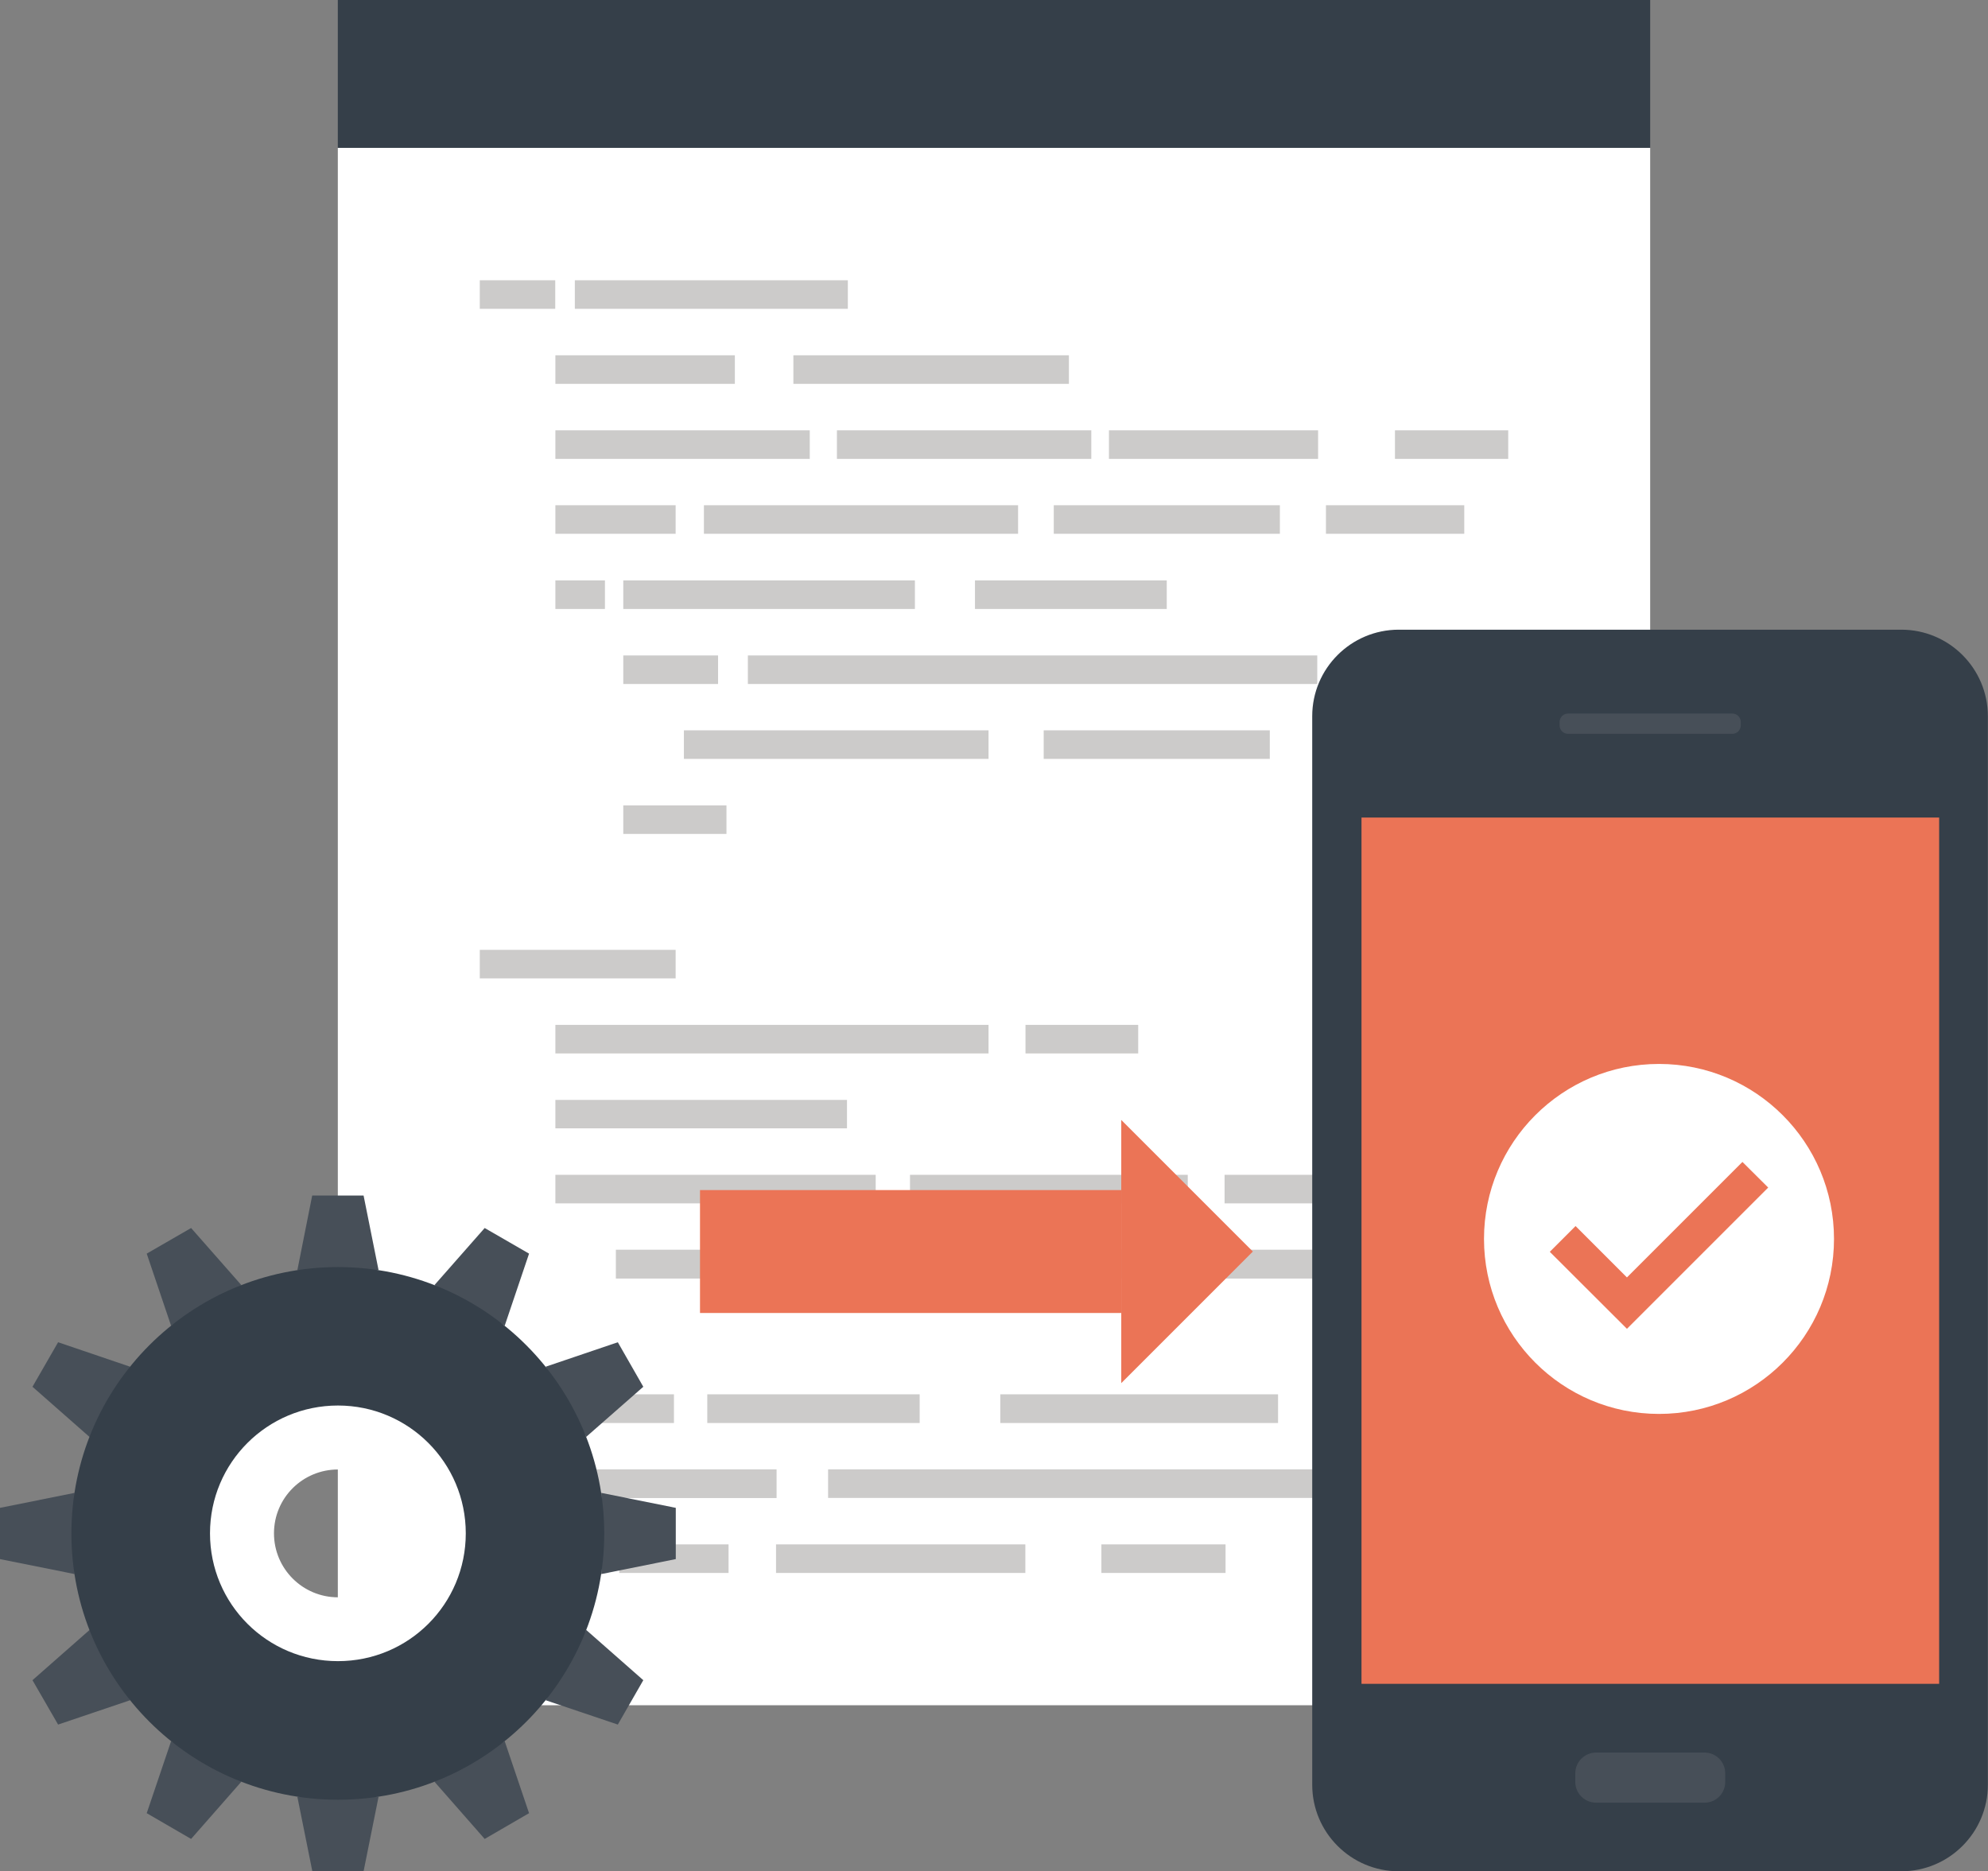 <?xml version="1.0" encoding="UTF-8"?>
<svg id="_レイヤー_1" data-name="レイヤー 1" xmlns="http://www.w3.org/2000/svg" viewBox="0 0 142 133.67">
  <rect x="0" y="0" width="142" height="133.67" fill="#808080" stroke="none"/>
  <defs>
    <style>
      .cls-1 {
        fill: #fff;
      }

      .cls-2 {
        fill: #353f49;
      }

      .cls-3 {
        fill: #cccbca;
      }

      .cls-4 {
        fill: #474f58;
      }

      .cls-5 {
        fill: #eb7456;
      }
    </style>
  </defs>
  <g>
    <rect class="cls-1" x="24.13" y="10.56" width="93.74" height="111.25"/>
    <g>
      <rect class="cls-3" x="34.27" y="20.02" width="5.39" height="2.04"/>
      <rect class="cls-3" x="41.06" y="20.02" width="19.5" height="2.04"/>
      <rect class="cls-3" x="39.67" y="36.09" width="8.59" height="2.04"/>
      <rect class="cls-3" x="34.27" y="67.85" width="13.99" height="2.04"/>
      <rect class="cls-3" x="39.67" y="41.46" width="3.54" height="2.04"/>
      <rect class="cls-3" x="50.28" y="36.09" width="22.44" height="2.04"/>
      <rect class="cls-3" x="48.85" y="52.17" width="21.76" height="2.04"/>
      <rect class="cls-3" x="44.23" y="110.32" width="7.81" height="2.04"/>
      <rect class="cls-3" x="73.25" y="73.21" width="8.05" height="2.04"/>
      <rect class="cls-3" x="50.52" y="99.6" width="15.17" height="2.05"/>
      <rect class="cls-3" x="55.43" y="110.32" width="17.81" height="2.04"/>
      <rect class="cls-3" x="87.47" y="83.92" width="6.48" height="2.04"/>
      <rect class="cls-3" x="74.55" y="52.17" width="16.15" height="2.04"/>
      <rect class="cls-3" x="75.27" y="36.09" width="16.15" height="2.04"/>
      <rect class="cls-3" x="94.71" y="36.09" width="9.88" height="2.04"/>
      <rect class="cls-3" x="39.67" y="25.38" width="12.82" height="2.04"/>
      <rect class="cls-3" x="39.67" y="30.74" width="18.17" height="2.04"/>
      <rect class="cls-3" x="44.52" y="41.46" width="20.83" height="2.04"/>
      <rect class="cls-3" x="39.67" y="78.57" width="20.83" height="2.03"/>
      <rect class="cls-3" x="39.67" y="83.92" width="22.88" height="2.04"/>
      <rect class="cls-3" x="59.15" y="104.96" width="40.49" height="2.04"/>
      <rect class="cls-3" x="78.67" y="110.32" width="8.87" height="2.04"/>
      <rect class="cls-3" x="65" y="83.92" width="19.84" height="2.04"/>
      <rect class="cls-3" x="71.45" y="99.6" width="19.84" height="2.05"/>
      <rect class="cls-3" x="44.52" y="46.82" width="6.77" height="2.04"/>
      <rect class="cls-3" x="44.52" y="57.53" width="7.37" height="2.04"/>
      <rect class="cls-3" x="39.67" y="73.21" width="30.94" height="2.04"/>
      <rect class="cls-3" x="34.27" y="99.6" width="13.87" height="2.05"/>
      <rect class="cls-3" x="39.67" y="104.96" width="15.8" height="2.05"/>
      <rect class="cls-3" x="53.42" y="46.82" width="40.67" height="2.04"/>
      <rect class="cls-3" x="43.99" y="89.27" width="13.01" height="2.06"/>
      <rect class="cls-3" x="61.46" y="89.27" width="35.95" height="2.06"/>
      <rect class="cls-3" x="69.64" y="41.46" width="13.7" height="2.04"/>
      <rect class="cls-3" x="59.78" y="30.74" width="18.17" height="2.04"/>
      <rect class="cls-3" x="79.21" y="30.74" width="14.94" height="2.04"/>
      <rect class="cls-3" x="99.64" y="30.74" width="8.09" height="2.04"/>
      <rect class="cls-3" x="56.67" y="25.38" width="19.68" height="2.04"/>
    </g>
    <rect class="cls-2" x="24.13" width="93.74" height="10.56"/>
  </g>
  <g>
    <path class="cls-2" d="m99.92,44.98h35.89c3.41,0,6.18,2.77,6.18,6.18v76.33c0,3.41-2.77,6.18-6.18,6.18h-35.9c-3.41,0-6.18-2.77-6.18-6.18V51.16c0-3.41,2.77-6.18,6.18-6.18Z"/>
    <path class="cls-4" d="m123.23,127.29c0,.82-.66,1.48-1.47,1.48h-7.76c-.81,0-1.48-.66-1.48-1.48v-.62c0-.81.67-1.48,1.48-1.48h7.76c.81,0,1.47.67,1.47,1.48v.62Z"/>
    <path class="cls-4" d="m124.34,51.82c0,.33-.27.6-.6.6h-11.73c-.34,0-.61-.27-.61-.6v-.25c0-.33.27-.6.61-.6h11.73c.33,0,.6.27.6.6v.25Z"/>
    <rect class="cls-5" x="97.25" y="58.4" width="41.26" height="61.88"/>
    <g>
      <path class="cls-1" d="m131,88.5c0,6.9-5.6,12.5-12.5,12.5s-12.5-5.6-12.5-12.5,5.6-12.5,12.5-12.5,12.5,5.6,12.5,12.5Z"/>
      <polygon class="cls-5" points="116.21 94.92 110.7 89.42 112.54 87.58 116.21 91.25 124.46 83 126.3 84.83 116.21 94.92"/>
    </g>
  </g>
  <g>
    <g>
      <polygon class="cls-4" points="25.97 85.4 22.3 85.4 21.24 90.73 27.04 90.73 25.97 85.4"/>
      <polygon class="cls-4" points="13.65 87.72 10.48 89.55 12.22 94.7 17.24 91.8 13.65 87.72"/>
      <polygon class="cls-4" points="4.15 95.88 2.32 99.06 6.4 102.65 9.3 97.63 4.15 95.88"/>
      <polygon class="cls-4" points="0 107.71 0 111.37 5.33 112.44 5.33 106.64 0 107.71"/>
      <polygon class="cls-4" points="2.32 120.02 4.15 123.19 9.3 121.45 6.4 116.43 2.32 120.02"/>
      <polygon class="cls-4" points="10.48 129.52 13.65 131.36 17.24 127.27 12.22 124.38 10.48 129.52"/>
      <polygon class="cls-4" points="22.31 133.67 25.97 133.67 27.04 128.35 21.24 128.35 22.31 133.67"/>
      <polygon class="cls-4" points="34.62 131.36 37.79 129.52 36.05 124.38 31.03 127.27 34.62 131.36"/>
      <polygon class="cls-4" points="44.13 123.19 45.95 120.02 41.87 116.43 38.97 121.45 44.13 123.19"/>
      <polygon class="cls-4" points="48.27 111.37 48.27 107.71 42.95 106.64 42.95 112.44 48.27 111.37"/>
      <polygon class="cls-4" points="45.95 99.06 44.13 95.88 38.97 97.63 41.87 102.64 45.95 99.06"/>
      <polygon class="cls-4" points="37.79 89.55 34.62 87.72 31.03 91.8 36.05 94.7 37.79 89.55"/>
    </g>
    <path class="cls-2" d="m24.14,90.51c-10.52,0-19.04,8.52-19.04,19.03s8.52,19.02,19.04,19.02,19.02-8.52,19.02-19.02-8.52-19.03-19.02-19.03Zm0,24.29c-2.91,0-5.27-2.36-5.27-5.27s2.36-5.27,5.27-5.27,5.26,2.36,5.26,5.27-2.36,5.27-5.26,5.27Z"/>
    <path class="cls-1" d="m24.14,100.4c-5.05,0-9.14,4.08-9.14,9.13s4.08,9.13,9.14,9.13,9.13-4.08,9.13-9.13-4.09-9.13-9.13-9.13Zm0,13.7c-2.52,0-4.57-2.04-4.57-4.57s2.05-4.56,4.57-4.56,4.56,2.04,4.56,4.56-2.05,4.57-4.56,4.57Z"/>
  </g>
  <g>
    <rect class="cls-5" x="50" y="85.01" width="30.09" height="8.78"/>
    <polygon class="cls-5" points="80.09 80 80.09 98.8 89.49 89.4 80.09 80"/>
  </g>
</svg>